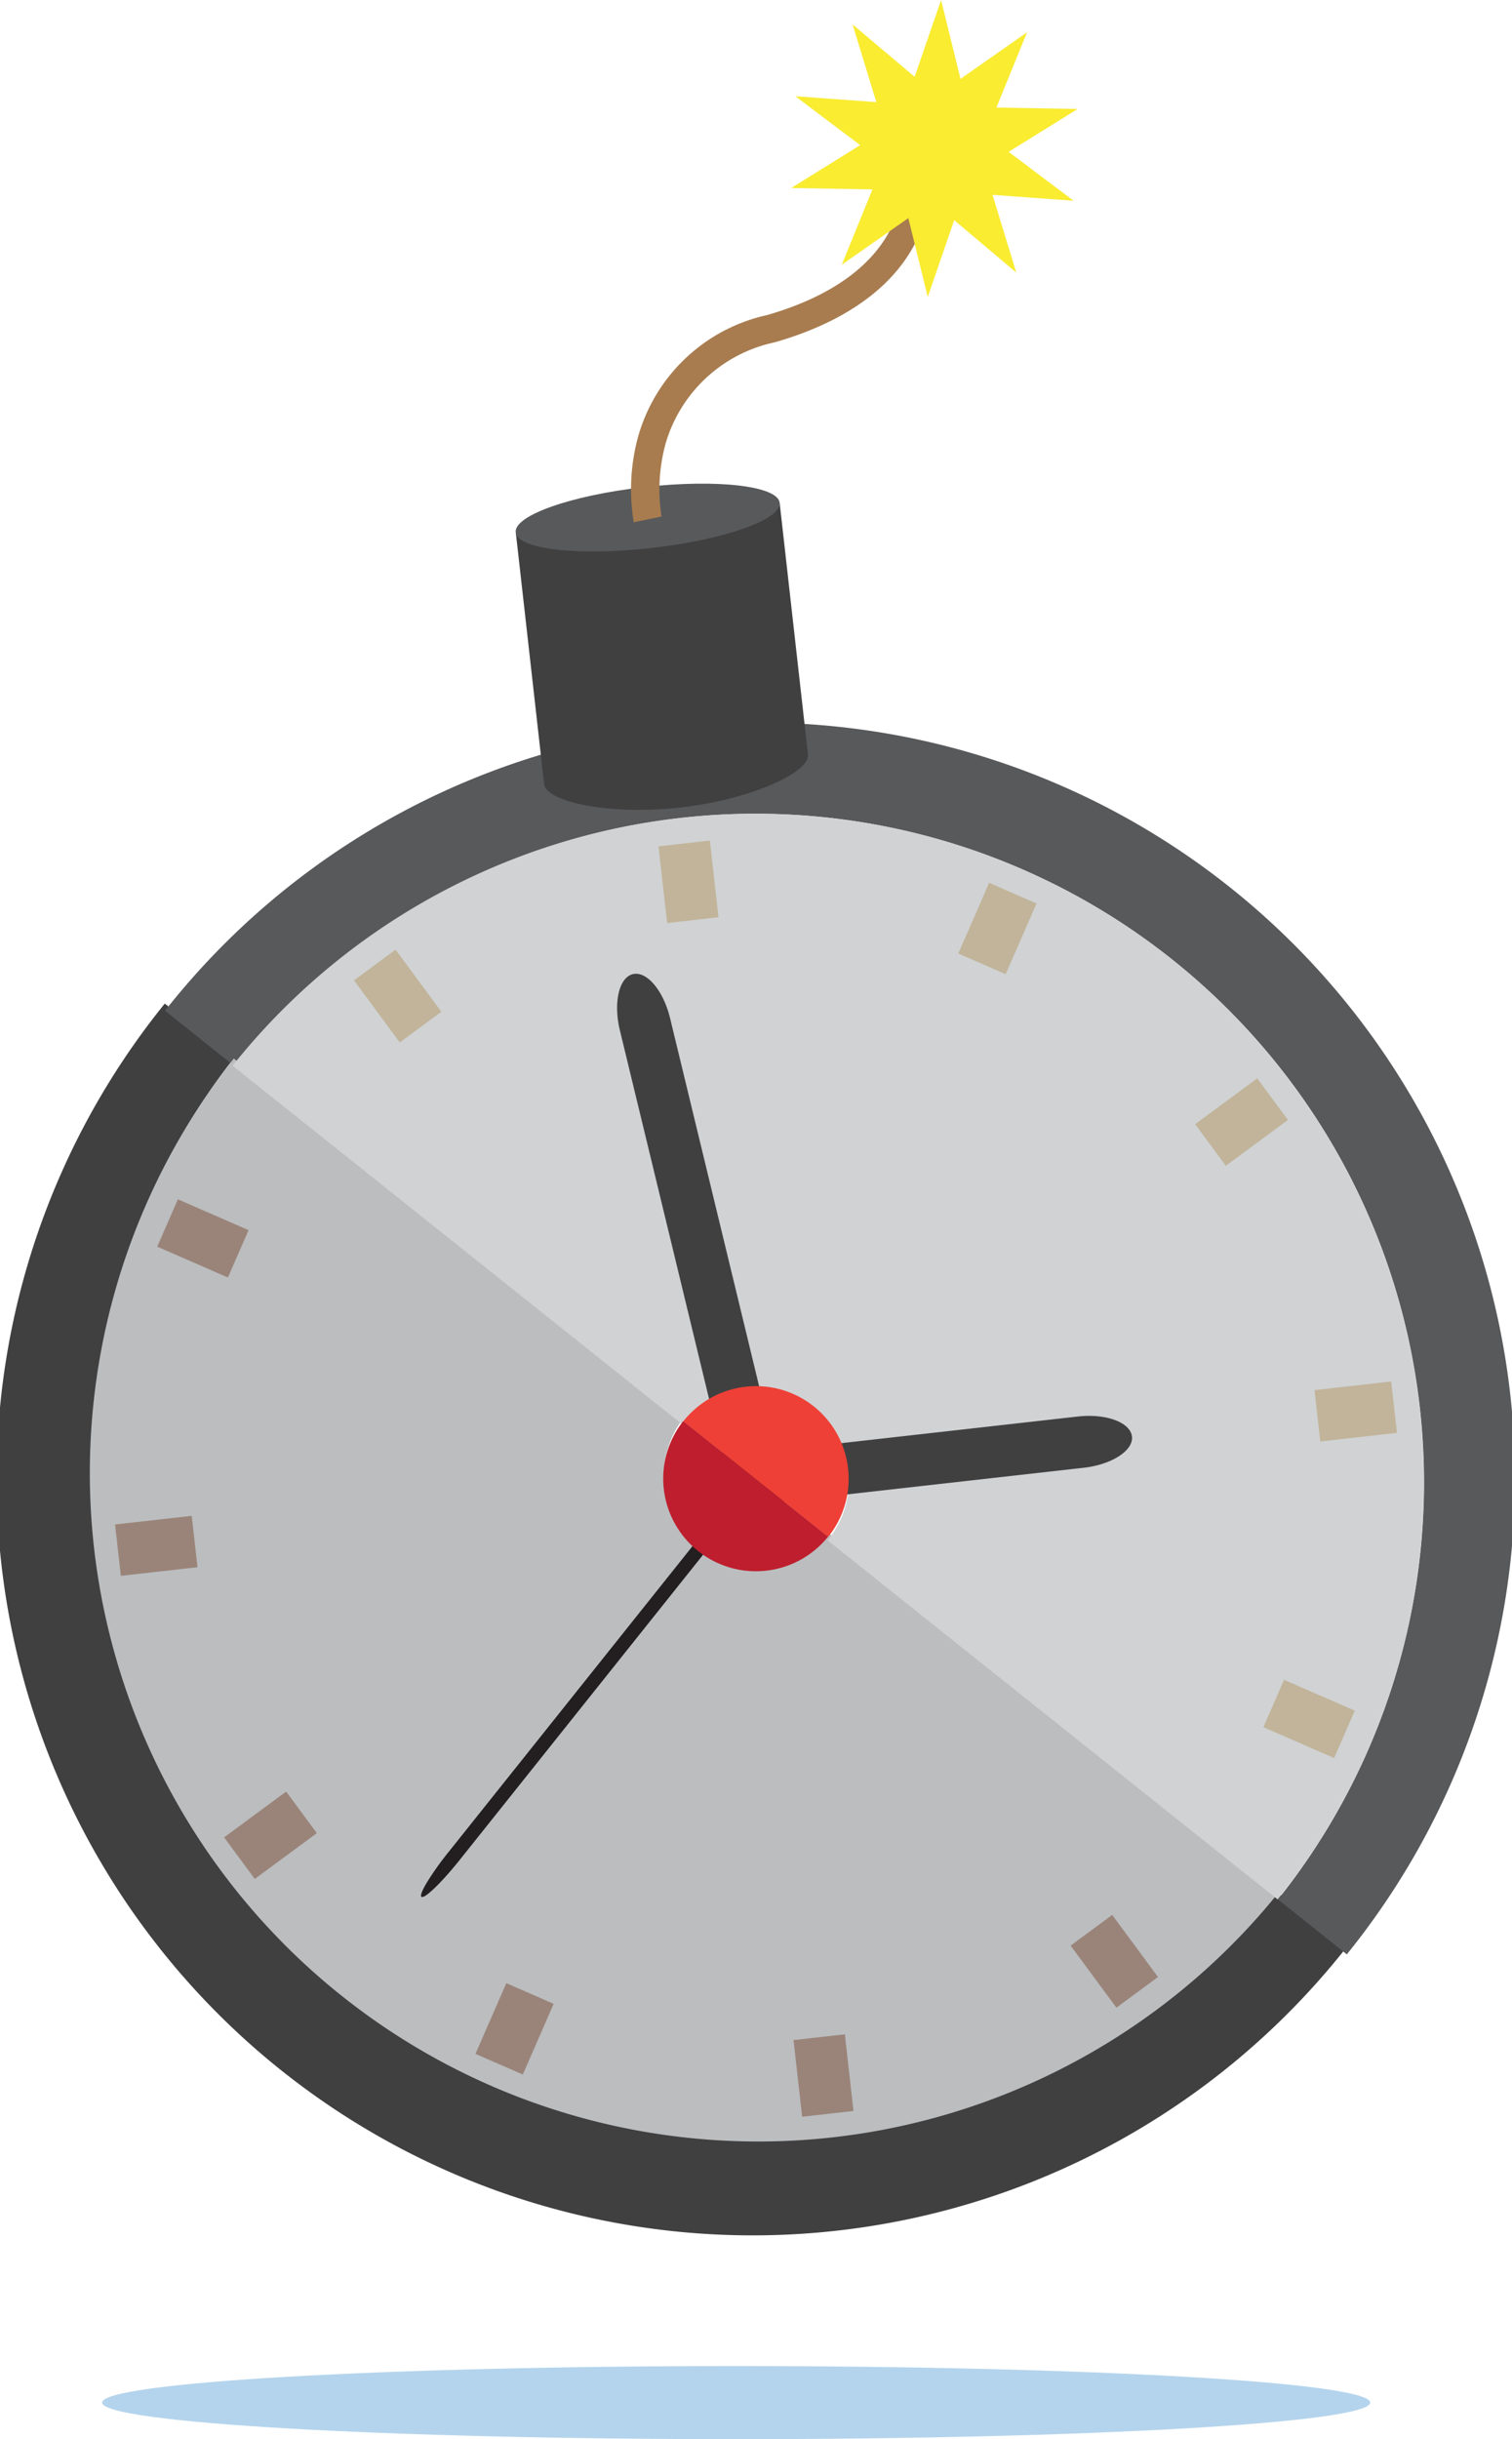 <svg id="组_5162" data-name="组 5162" xmlns="http://www.w3.org/2000/svg" width="48.206" height="77.751" viewBox="0 0 48.206 77.751">
  <path id="路径_16219" data-name="路径 16219" d="M461.911,1566.791c0,.644-9.051,1.166-20.215,1.166s-20.215-.522-20.215-1.166,9.051-1.165,20.215-1.165S461.911,1566.147,461.911,1566.791Z" transform="translate(-418.225 -1490.205)" fill="#6aabdd" opacity="0.5" style="mix-blend-mode: multiply;isolation: isolate"/>
  <g id="组_5161" data-name="组 5161">
    <g id="组_5159" data-name="组 5159" transform="translate(0 23.127)">
      <path id="路径_16220" data-name="路径 16220" d="M403.172,904.878A21.3,21.3,0,0,1,369.883,878.3l-2.194-1.752a24.107,24.107,0,1,0,37.678,30.081Z" transform="translate(-362.435 -867.685)" fill="#404041"/>
      <path id="路径_16221" data-name="路径 16221" d="M474.279,714.568A21.311,21.311,0,0,1,493.3,749.043l2.194,1.752a24.107,24.107,0,1,0-37.678-30.081l2.195,1.752A21.22,21.22,0,0,1,474.279,714.568Z" transform="translate(-452.555 -711.623)" fill="#58595b"/>
      <path id="路径_16222" data-name="路径 16222" d="M435.047,924.542a2.954,2.954,0,0,1-2.648-4.767l-14.35-11.447a21.31,21.31,0,0,0,33.318,26.577l-14.35-11.447A2.945,2.945,0,0,1,435.047,924.542Z" transform="translate(-410.595 -897.713)" fill="#bbbdbf"/>
      <path id="路径_16223" data-name="路径 16223" d="M535.5,781.522a21.31,21.31,0,0,0-37.844-10.895l14.35,11.447a2.954,2.954,0,1,1,4.618,3.683l14.35,11.447A21.243,21.243,0,0,0,535.5,781.522Z" transform="translate(-490.24 -759.784)" fill="#d0d2d3"/>
      <path id="路径_16224" data-name="路径 16224" d="M720.158,856.256c-.442.107-.627.91-.413,1.794l3.519,14.54a2.671,2.671,0,0,0,.508,1.075.725.725,0,0,0,.679.332c.442-.107.627-.911.413-1.795l-3.519-14.54C721.132,856.779,720.6,856.149,720.158,856.256Z" transform="translate(-699.981 -848.331)" fill="#404041"/>
      <path id="路径_16225" data-name="路径 16225" d="M617.677,1132.762c-.093-.074-.629.442-1.2,1.153l-9.329,11.695a9.517,9.517,0,0,0-.677.95c-.155.257-.228.435-.181.472.093.074.629-.442,1.2-1.153l9.328-11.695C617.386,1133.473,617.771,1132.837,617.677,1132.762Z" transform="translate(-592.852 -1109.695)" fill="#231f20"/>
      <path id="路径_16226" data-name="路径 16226" d="M782.174,1112.857l-10.355,1.166c-.9.1-1.6.551-1.544,1,.025.226.232.41.544.525a2.672,2.672,0,0,0,1.184.109l10.355-1.166c.9-.1,1.6-.551,1.545-1S783.078,1112.755,782.174,1112.857Z" transform="translate(-747.814 -1090.83)" fill="#404041"/>
      <g id="组_5158" data-name="组 5158" transform="translate(3.668 3.668)">
        <rect id="矩形_4820" data-name="矩形 4820" width="1.647" height="2.459" transform="translate(17.327 0.184) rotate(-6.422)" fill="#c1b49a"/>
        <rect id="矩形_4821" data-name="矩形 4821" width="1.647" height="2.459" transform="translate(7.618 4.455) rotate(-36.422)" fill="#c1b49a"/>
        <rect id="矩形_4822" data-name="矩形 4822" width="1.647" height="2.459" transform="translate(1.345 12.944) rotate(-66.419)" fill="#9a8479"/>
        <rect id="矩形_4823" data-name="矩形 4823" width="2.459" height="1.647" transform="matrix(0.994, -0.112, 0.112, 0.994, 0, 21.8)" fill="#9a8479"/>
        <rect id="矩形_4824" data-name="矩形 4824" width="2.459" height="1.647" transform="translate(3.477 31.774) rotate(-36.43)" fill="#9a8479"/>
        <rect id="矩形_4825" data-name="矩形 4825" width="2.459" height="1.647" transform="translate(11.491 38.675) rotate(-66.42)" fill="#9a8479"/>
        <rect id="矩形_4826" data-name="矩形 4826" width="1.647" height="2.459" transform="translate(21.631 38.236) rotate(-6.421)" fill="#9a8479"/>
        <rect id="矩形_4827" data-name="矩形 4827" width="1.647" height="2.459" transform="translate(30.466 35.224) rotate(-36.422)" fill="#9a8479"/>
        <rect id="矩形_4828" data-name="矩形 4828" width="1.647" height="2.459" transform="matrix(0.4, -0.917, 0.917, 0.4, 36.612, 28.261)" fill="#c1b49a"/>
        <rect id="矩形_4829" data-name="矩形 4829" width="2.459" height="1.647" transform="translate(38.242 17.517) rotate(-6.422)" fill="#c1b49a"/>
        <rect id="矩形_4830" data-name="矩形 4830" width="2.459" height="1.647" transform="matrix(0.805, -0.594, 0.594, 0.805, 34.436, 9.04)" fill="#c1b49a"/>
        <path id="路径_16227" data-name="路径 16227" d="M917.155,804.819l.983-2.253,1.51.659-.984,2.254Z" transform="translate(-890.27 -801.22)" fill="#c1b49a"/>
      </g>
      <path id="路径_16228" data-name="路径 16228" d="M763.224,1098.233a2.954,2.954,0,0,0-5.253-1.5l4.618,3.683A2.944,2.944,0,0,0,763.224,1098.233Z" transform="translate(-736.186 -1074.552)" fill="#ee4036"/>
      <path id="路径_16229" data-name="路径 16229" d="M749.7,1120.744a2.945,2.945,0,0,0,1.97-1.083l-4.618-3.683a2.953,2.953,0,0,0,2.647,4.766Z" transform="translate(-725.27 -1093.804)" fill="#be1e2d"/>
    </g>
    <g id="组_5160" data-name="组 5160" transform="translate(16.444 15.419)">
      <rect id="矩形_4831" data-name="矩形 4831" width="8.465" height="8.083" transform="translate(0.001 1.554) rotate(-6.422)" fill="#404041"/>
      <path id="路径_16230" data-name="路径 16230" d="M685.831,719.158c.06.536-1.747,1.42-4.07,1.682s-4.282-.2-4.342-.735,1.774-1.183,4.1-1.444S685.77,718.622,685.831,719.158Z" transform="translate(-676.513 -710.519)" fill="#404041"/>
      <path id="路径_16231" data-name="路径 16231" d="M669.431,573.455c.06.536-1.774,1.183-4.1,1.444s-4.255.039-4.315-.5,1.774-1.182,4.1-1.444S669.371,572.919,669.431,573.455Z" transform="translate(-661.018 -572.848)" fill="#58595b"/>
    </g>
    <path id="路径_16232" data-name="路径 16232" d="M727.847,398.445a6.384,6.384,0,0,1,.138-2.724,5.5,5.5,0,0,1,4.107-3.879c2.046-.587,3.435-1.59,4.018-2.9a3.256,3.256,0,0,0,.28-1.736l.886-.174a4.1,4.1,0,0,1-.34,2.277c-.877,1.975-2.983,2.941-4.595,3.4a4.623,4.623,0,0,0-3.476,3.219,5.559,5.559,0,0,0-.132,2.335Z" transform="translate(-707.642 -381.797)" fill="#a87c4f"/>
    <path id="路径_16233" data-name="路径 16233" d="M823.169,295.342l-.758-2.477,1.979,1.671.843-2.449.619,2.515,2.122-1.486-.977,2.4,2.59.045-2.2,1.366,2.069,1.559-2.583-.188.757,2.477-1.979-1.67-.843,2.449-.619-2.515-2.122,1.486.977-2.4-2.59-.045,2.2-1.366-2.069-1.559Z" transform="translate(-795.229 -292.087)" fill="#f9ec31"/>
  </g>
</svg>
